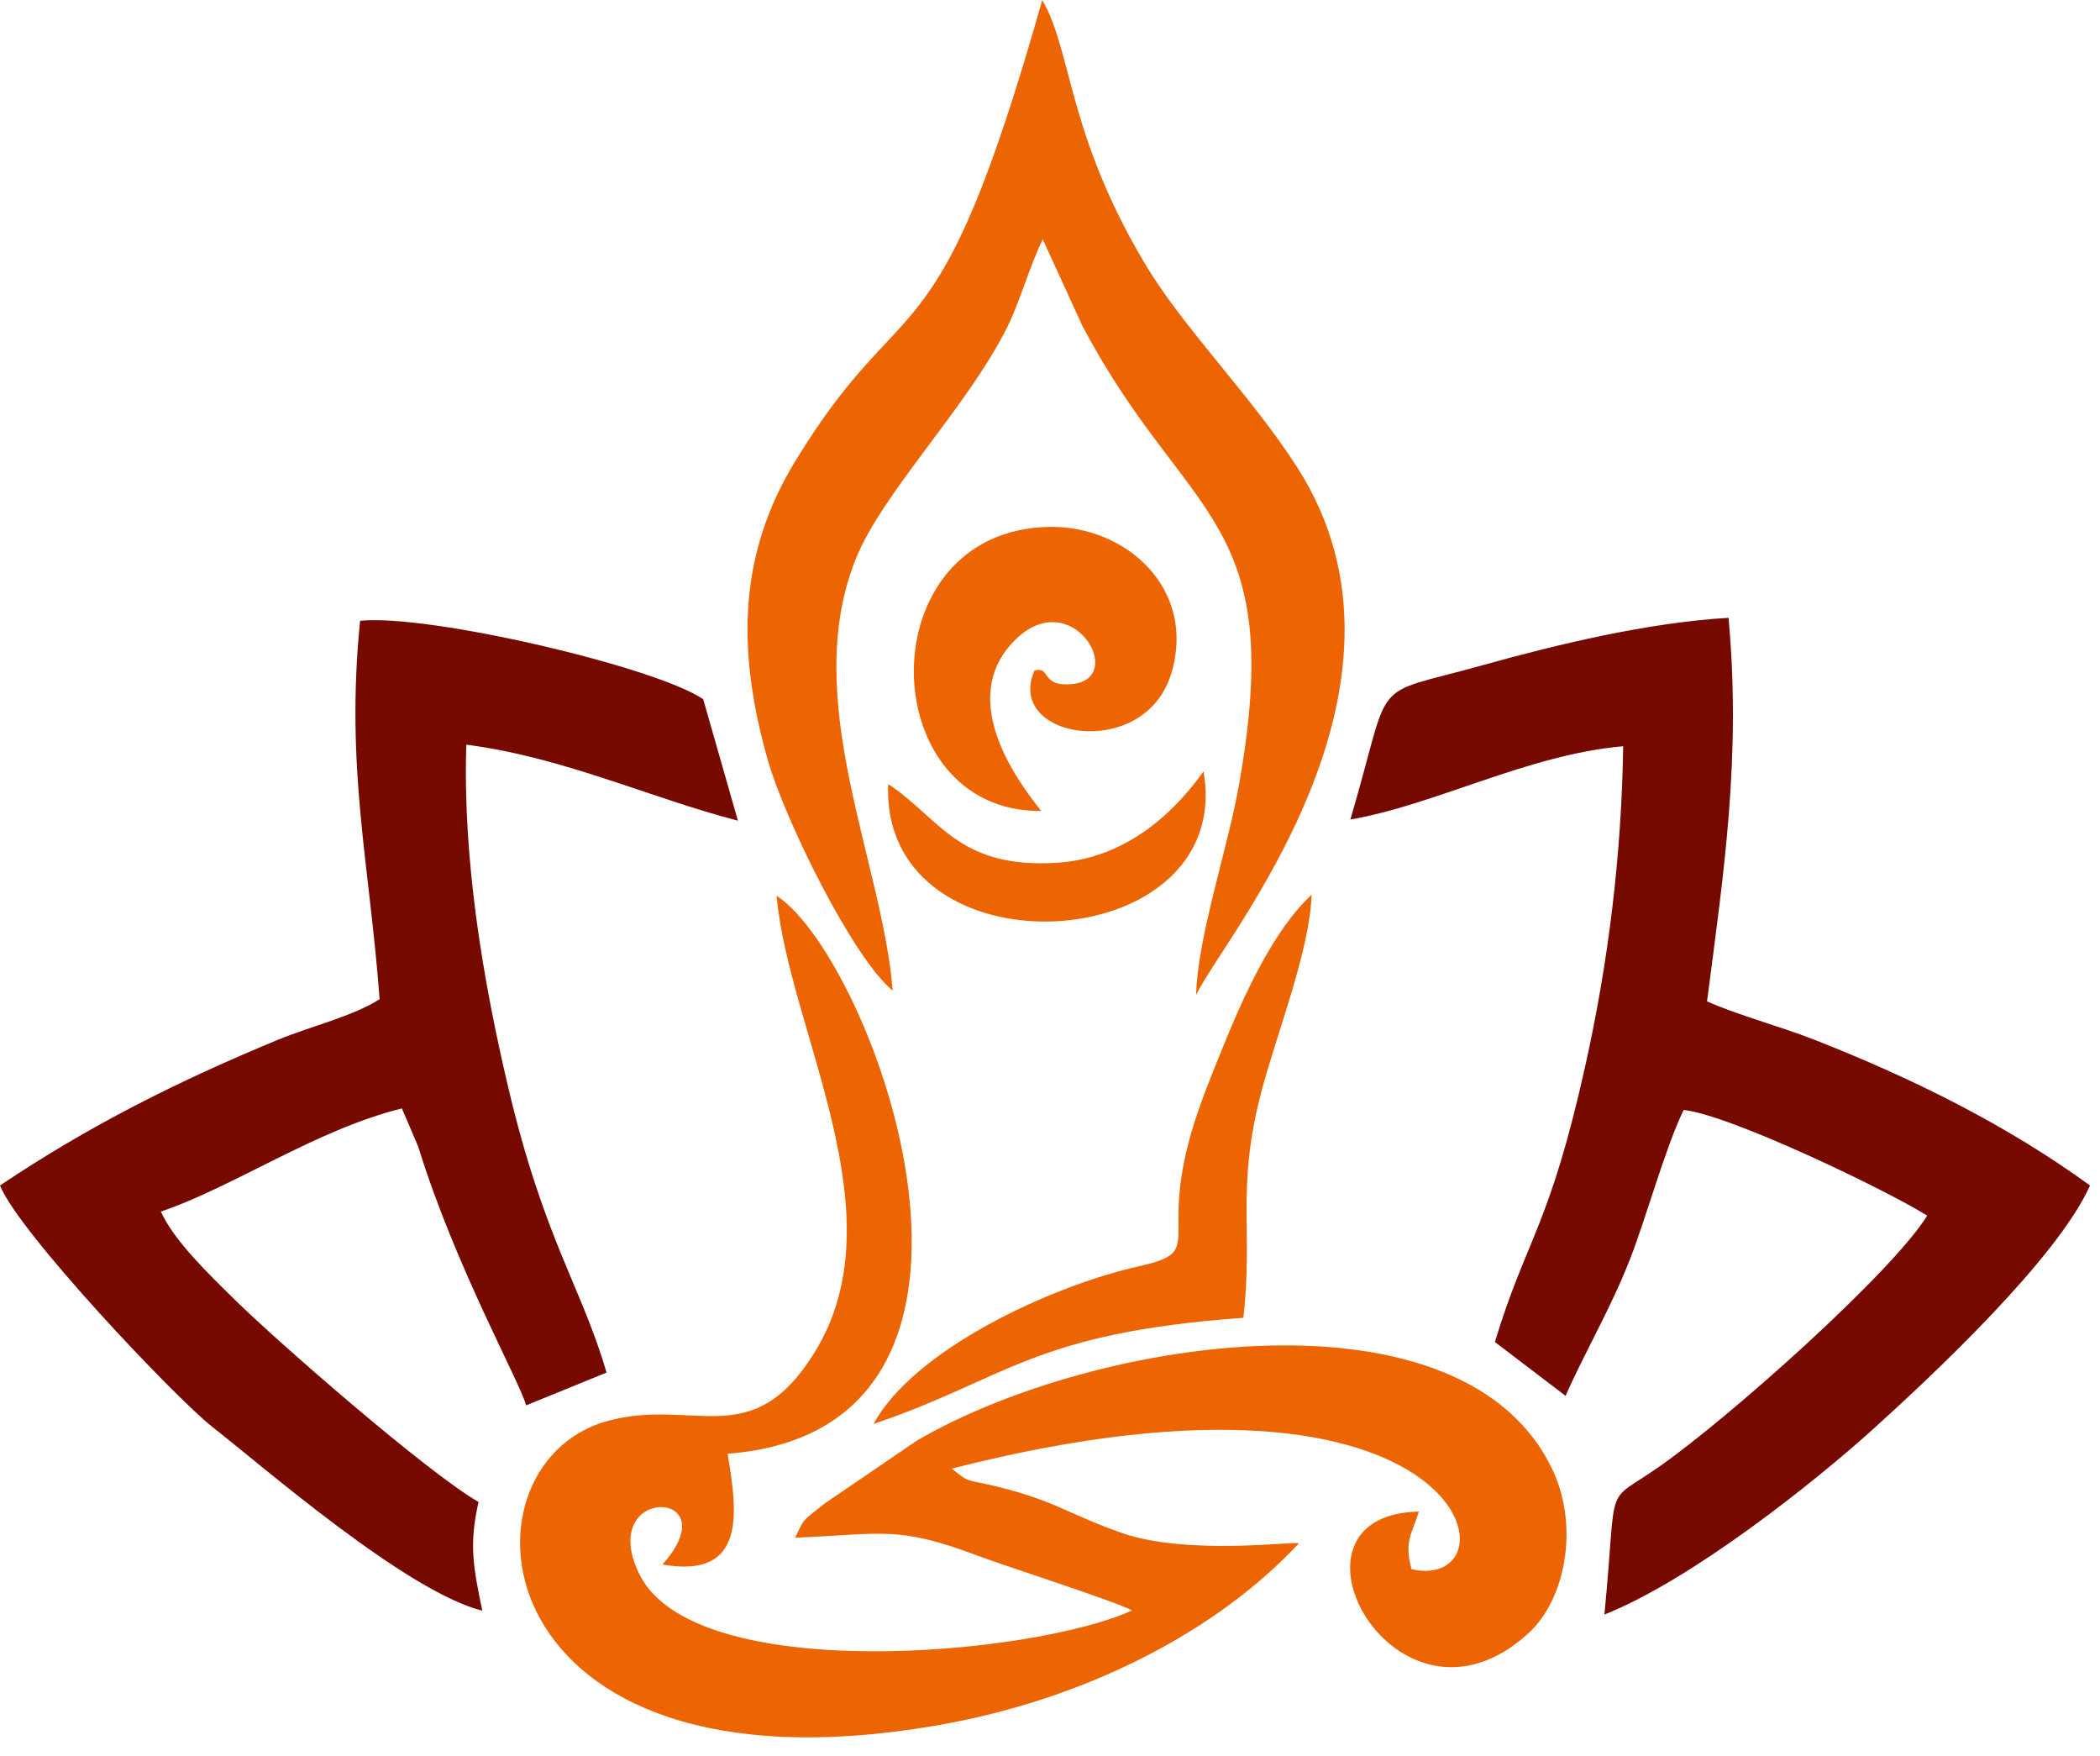 <svg xmlns="http://www.w3.org/2000/svg" width="67" height="56" viewBox="0 0 67 56" fill="none"><path fill-rule="evenodd" clip-rule="evenodd" d="M41.443 49.226C41.29 49.157 37.844 49.627 35.764 48.888C33.987 48.256 33.676 47.87 31.734 47.4C30.799 47.175 30.952 47.32 30.367 46.845C47.141 42.561 48.492 50.831 45.035 50.054C44.787 49.15 45.055 48.925 45.268 48.216C40.41 48.31 44.548 55.929 48.754 52.107C49.953 51.018 50.366 48.72 49.566 46.956C46.8 40.859 34.966 42.628 29.262 45.946L26.299 47.966C25.564 48.562 25.686 48.395 25.367 49.049C28.201 48.933 28.638 48.657 31.209 49.629C32.061 49.95 35.597 51.082 36.119 51.369C32.935 52.816 22.14 53.784 20.396 50.206C19.005 47.351 23.312 47.471 21.134 49.905C23.814 50.37 23.535 48.261 23.213 46.371C33.441 45.581 27.841 30.549 24.776 28.573C25.171 32.91 28.728 38.718 25.988 43.141C23.975 46.392 22.131 44.558 19.357 45.333C14.321 46.74 15.264 57.526 29.816 55.049C34.581 54.238 38.801 52.062 41.443 49.226ZM28.338 25.009C28.081 31.211 39.445 30.619 38.398 24.605C37.481 25.901 35.933 27.382 33.726 27.52C30.557 27.718 29.988 26.095 28.338 25.009ZM27.869 45.421C32.122 43.986 32.912 42.52 39.669 42.035C39.989 39.226 39.43 37.921 40.245 34.818C40.722 33 41.786 30.335 41.847 28.539C40.611 29.687 39.668 31.797 39.036 33.353C38.669 34.255 38.272 35.214 38.002 36.151C36.995 39.655 38.488 39.906 36.324 40.394C33.479 41.035 29.15 43.065 27.869 45.421ZM33.22 25.868C32.361 24.789 30.587 22.296 32.329 20.472C34.169 18.546 36.013 21.657 34.197 21.821C33.183 21.912 33.542 21.244 33.005 21.388C32.043 23.575 36.519 24.307 37.37 21.48C38.181 18.786 35.93 16.776 33.506 16.806C27.659 16.878 27.849 25.922 33.22 25.868ZM28.481 31.597C28.155 27.476 25.509 22.302 27.303 17.829C28.146 15.726 30.827 13.023 32.109 10.489C32.537 9.643 32.84 8.509 33.269 7.634L34.532 10.392C37.859 16.689 41.083 16.403 39.519 25.096C39.163 27.073 38.197 29.95 38.162 31.739C38.935 30.041 45.88 21.981 41.411 14.945C39.963 12.665 37.761 10.483 36.525 8.405C34.044 4.235 34.209 1.649 33.253 0C29.856 12.008 28.95 8.844 25.373 14.709C23.607 17.604 23.463 20.61 24.496 24.242C25.039 26.15 27.219 30.573 28.481 31.597Z" fill="#EC6502"></path><path fill-rule="evenodd" clip-rule="evenodd" d="M43.083 26.14C45.783 25.678 48.744 24.069 51.787 23.803C51.735 27.31 51.309 30.711 50.582 33.981C49.426 39.181 48.696 39.495 47.694 42.807L49.949 44.524C50.576 43.105 51.4 41.717 52.007 40.16C52.536 38.801 53.113 36.662 53.715 35.405C55.203 35.56 60.221 37.979 61.486 38.775C60.389 40.563 55.196 45.202 52.937 46.783C51.131 48.048 51.62 47.074 51.188 51.5C53.974 50.393 57.882 47.286 59.793 45.557C61.669 43.859 65.634 40.148 66.682 37.814C64.034 35.89 61.029 34.397 57.878 33.162C56.774 32.729 55.425 32.374 54.463 31.941C55.002 27.773 55.554 24.163 55.149 19.707C52.584 19.856 49.682 20.555 47.323 21.213C43.582 22.258 44.472 21.442 43.083 26.14ZM12.111 31.87C11.286 32.409 9.883 32.746 8.873 33.164C5.625 34.508 2.826 35.919 0 37.814C0.589 39.303 5.606 44.603 6.781 45.52C8.398 46.782 12.953 50.761 15.388 51.378C15.113 50.037 14.949 49.295 15.268 47.91C13.634 46.969 8.897 42.838 7.503 41.469C6.649 40.63 5.552 39.576 5.133 38.646C7.451 37.862 10.099 36.027 12.822 35.356L13.342 36.571C14.527 40.41 16.601 44.102 16.785 44.828L19.351 43.782C18.568 41.077 17.361 39.548 16.21 34.664C15.419 31.312 14.758 27.427 14.878 23.753C18.004 24.16 20.691 25.438 23.543 26.178L22.436 22.304C20.94 21.277 13.698 19.579 11.489 19.801C11.014 24.506 11.796 27.585 12.111 31.87Z" fill="#770A00"></path></svg>